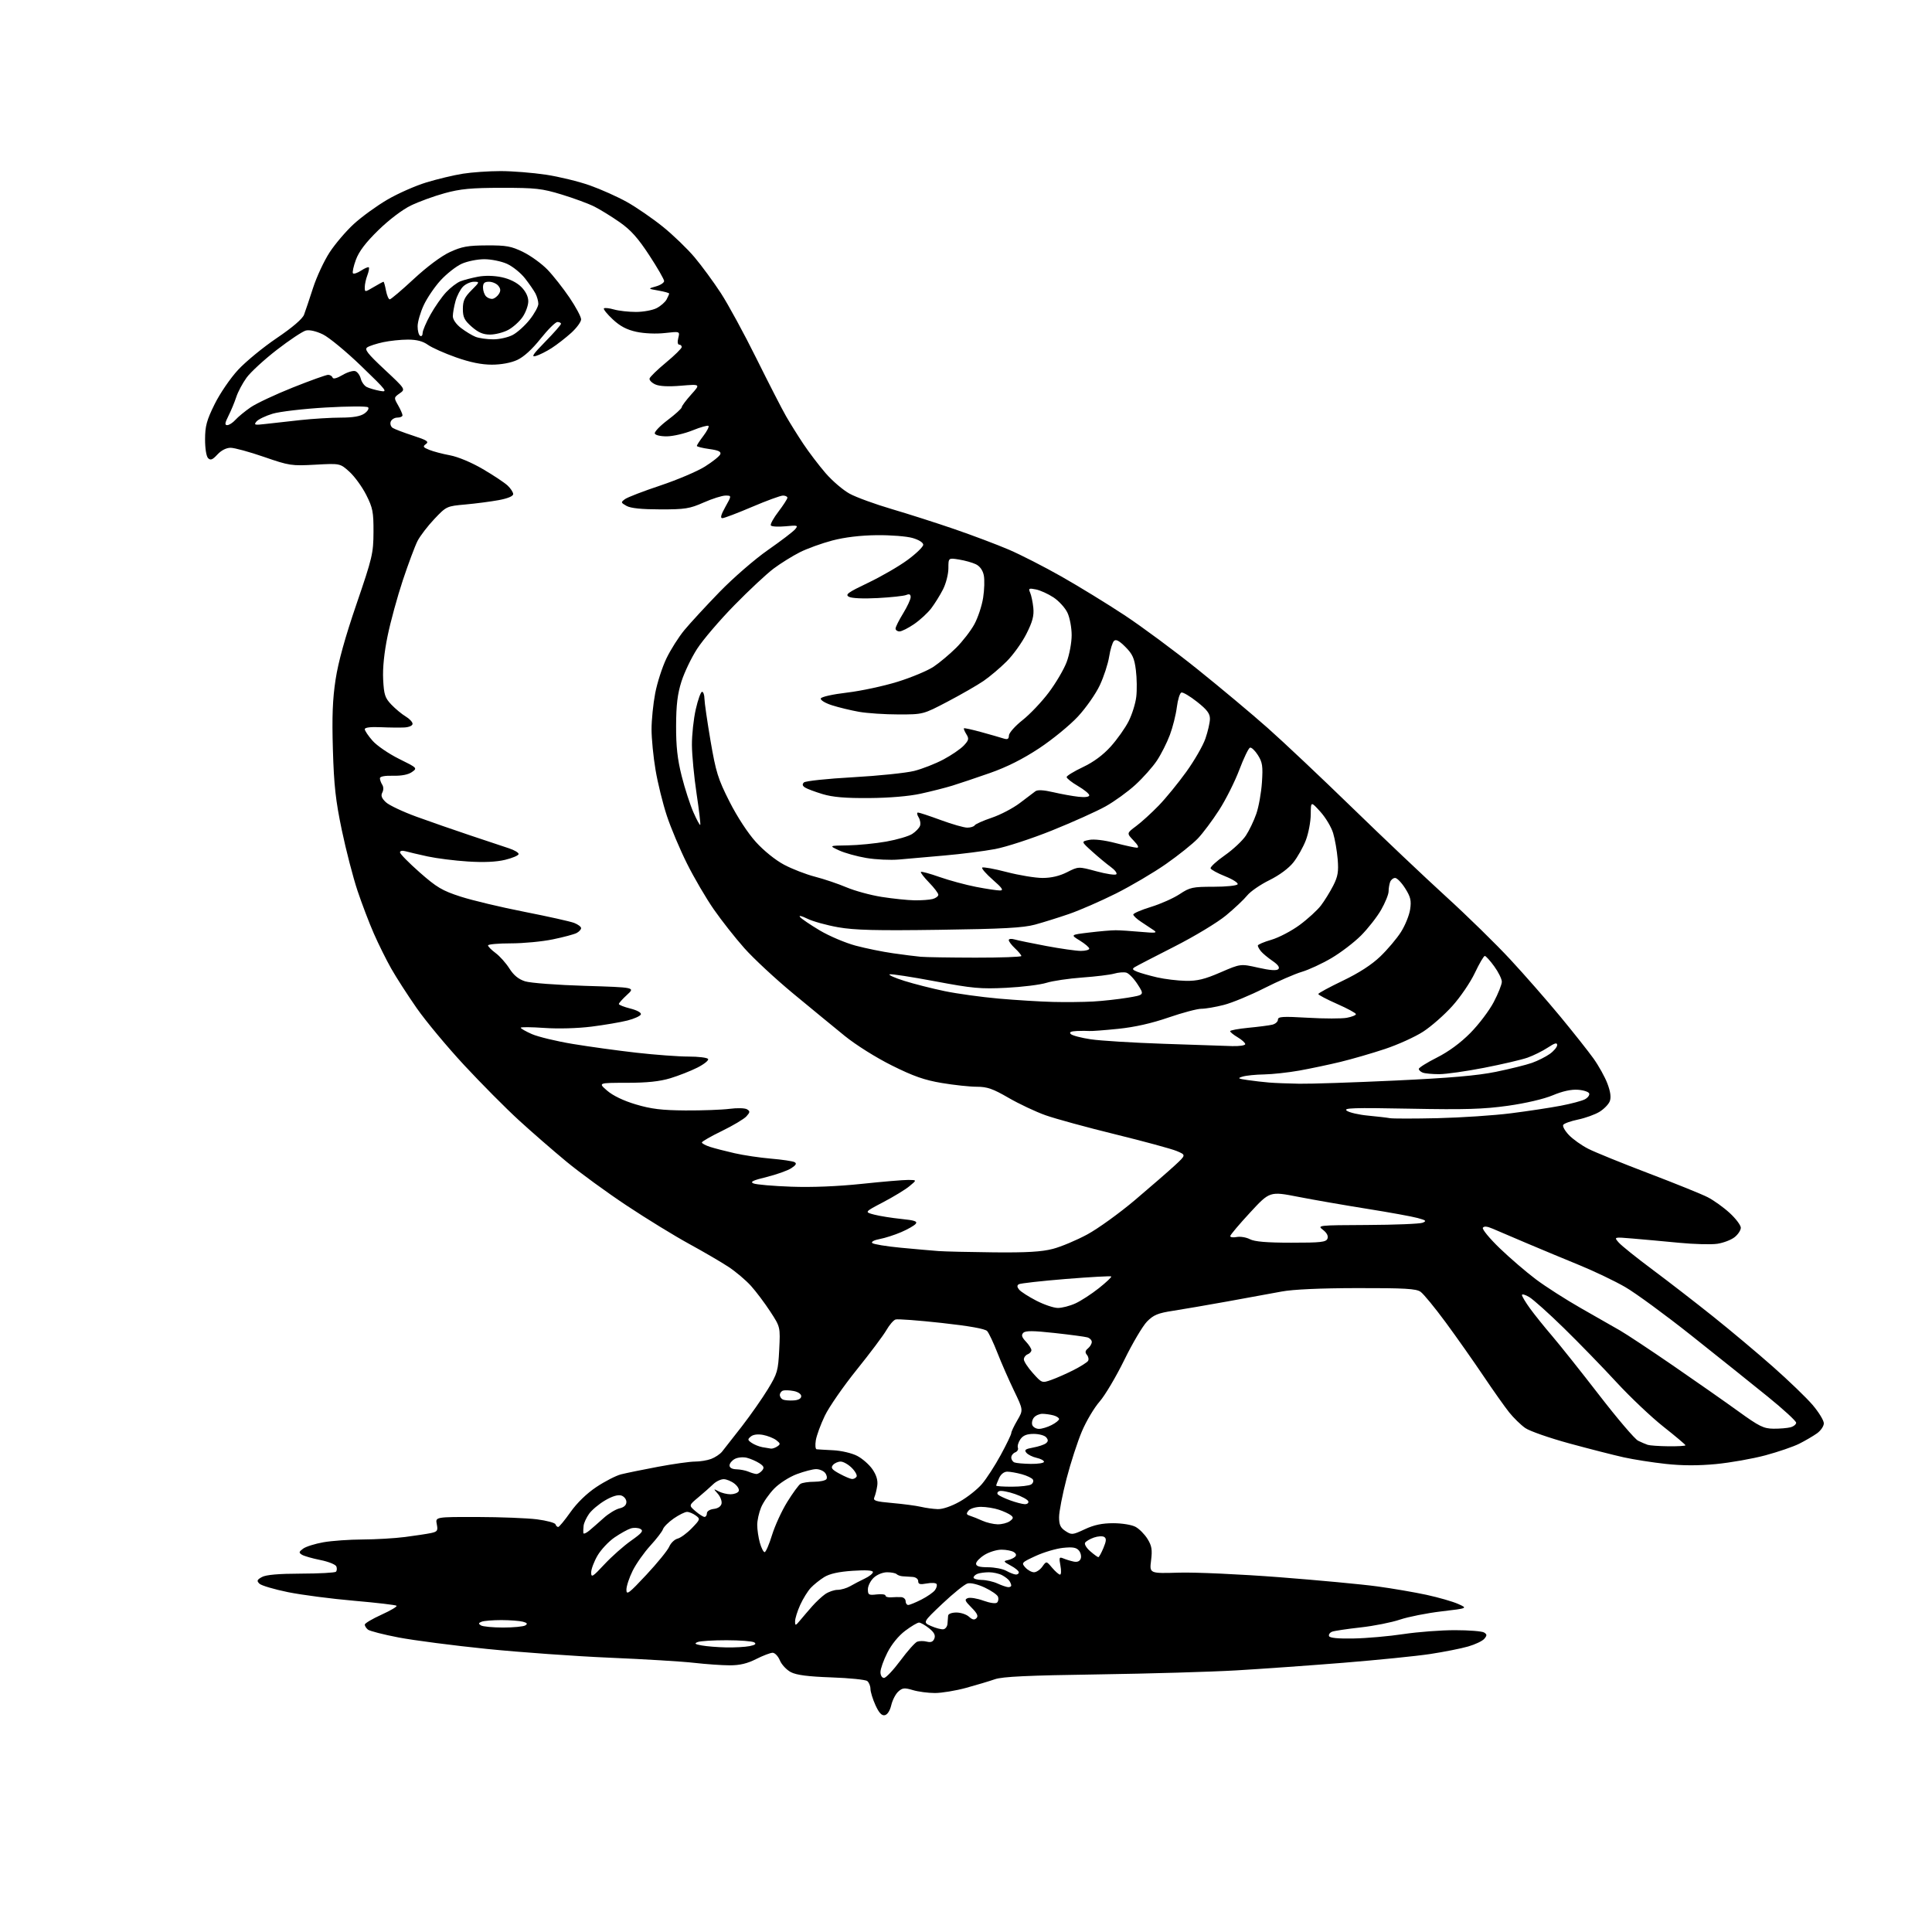 <?xml version="1.0" encoding="UTF-8" standalone="no"?>
<svg 
  version="1.1" 
  xmlns="http://www.w3.org/2000/svg" 
  xmlns:xlink="http://www.w3.org/1999/xlink" 
  xmlns:svg="http://www.w3.org/2000/svg"
  xmlns:rdf="http://www.w3.org/1999/02/22-rdf-syntax-ns#"
  xmlns:cc="http://creativecommons.org/ns#"
  xmlns:dc="http://purl.org/dc/elements/1.1/"
  viewBox="0 0 768 768"
  width="768"
  height="768"
>
<style>svg {background-color: white; }</style>"
<path stroke="none" fill="black" fill-rule="evenodd" d="M351.70,681.82C350.48,682.05 349.39,680.87 348.01,677.83C346.93,675.45 346.03,672.54 346.02,671.37C346.01,670.20 345.44,668.79 344.75,668.24C344.06,667.69 337.65,667.04 330.50,666.79C321.20,666.46 316.61,665.87 314.39,664.71C312.68,663.82 310.71,661.72 310.02,660.05C309.33,658.37 308.02,657.00 307.13,657.00C306.23,657.01 303.29,658.13 300.58,659.50C297.07,661.28 294.06,662.00 290.08,661.99C287.01,661.99 280.68,661.54 276.00,661.01C271.32,660.47 256.25,659.55 242.50,658.97C228.75,658.38 206.70,656.81 193.50,655.47C180.30,654.13 164.55,652.08 158.50,650.93C152.45,649.77 146.94,648.36 146.25,647.79C145.56,647.22 145.00,646.33 145.00,645.81C145.00,645.30 147.97,643.53 151.61,641.88C155.24,640.23 157.96,638.63 157.64,638.31C157.33,638.00 149.74,637.11 140.79,636.33C131.83,635.56 120.00,634.02 114.50,632.91C109.00,631.79 103.89,630.28 103.13,629.54C101.98,628.41 102.14,627.99 104.13,626.89C105.74,626.00 110.75,625.56 119.67,625.54C126.91,625.52 133.15,625.18 133.54,624.79C133.93,624.40 134.01,623.46 133.71,622.69C133.42,621.92 130.55,620.77 127.34,620.13C124.13,619.49 120.83,618.54 120.00,618.02C118.72,617.21 118.79,616.87 120.50,615.61C121.60,614.80 125.24,613.66 128.58,613.07C131.93,612.48 138.90,611.99 144.08,611.97C149.26,611.95 156.88,611.51 161.00,610.98C165.12,610.45 169.78,609.74 171.35,609.41C173.88,608.86 174.14,608.47 173.63,605.90C173.05,603.00 173.05,603.00 189.78,603.03C198.97,603.05 209.64,603.47 213.48,603.96C217.31,604.46 220.61,605.34 220.81,605.93C221.01,606.52 221.49,607.00 221.89,607.00C222.28,607.00 224.47,604.35 226.76,601.11C229.36,597.42 233.20,593.69 237.05,591.12C240.43,588.87 244.84,586.60 246.85,586.08C248.86,585.57 255.48,584.21 261.56,583.07C267.64,581.93 274.25,581.00 276.25,581.00C278.24,581.00 281.14,580.53 282.68,579.95C284.23,579.37 286.18,578.08 287.00,577.09C287.82,576.09 291.37,571.56 294.88,567.03C298.39,562.49 303.07,555.80 305.28,552.16C309.03,545.99 309.33,544.92 309.75,536.52C310.20,527.50 310.20,527.50 306.18,521.34C303.97,517.96 300.52,513.37 298.51,511.14C296.50,508.92 292.53,505.55 289.68,503.66C286.83,501.78 279.77,497.65 274.00,494.50C268.23,491.35 257.04,484.49 249.15,479.25C241.26,474.02 230.46,466.14 225.15,461.75C219.84,457.36 211.30,449.93 206.17,445.23C201.04,440.53 191.30,430.72 184.53,423.43C177.76,416.14 169.26,405.93 165.64,400.74C162.02,395.55 157.47,388.48 155.52,385.03C153.56,381.58 150.46,375.32 148.62,371.13C146.77,366.93 143.84,359.23 142.09,354.00C140.35,348.77 137.55,337.98 135.88,330.00C133.41,318.19 132.75,312.25 132.33,298.00C131.94,284.86 132.21,277.91 133.40,270.13C134.46,263.16 137.19,253.32 141.71,240.13C148.02,221.70 148.43,219.95 148.47,211.50C148.50,203.48 148.18,201.87 145.56,196.69C143.94,193.50 140.94,189.38 138.90,187.53C135.19,184.18 135.19,184.18 125.33,184.72C115.90,185.24 115.01,185.11 104.95,181.63C99.16,179.63 93.19,178.00 91.67,178.00C89.96,178.00 87.96,179.02 86.43,180.67C84.47,182.79 83.69,183.09 82.72,182.12C82.01,181.41 81.51,178.25 81.52,174.61C81.53,169.37 82.16,167.05 85.32,160.66C87.44,156.38 91.55,150.36 94.64,147.02C97.68,143.74 104.60,138.05 110.02,134.39C116.26,130.17 120.23,126.76 120.86,125.11C121.40,123.68 123.01,118.89 124.43,114.49C125.85,110.08 128.82,103.70 131.03,100.31C133.25,96.92 137.59,91.83 140.68,89.01C143.77,86.18 149.72,81.86 153.90,79.41C158.08,76.95 165.10,73.85 169.50,72.51C173.90,71.17 180.43,69.61 184.00,69.05C187.57,68.48 194.32,68.01 199.00,68.01C203.68,68.01 211.78,68.66 217.00,69.44C222.23,70.23 230.11,72.15 234.50,73.71C238.90,75.27 245.54,78.24 249.25,80.32C252.97,82.40 259.36,86.80 263.45,90.09C267.54,93.38 273.23,98.87 276.11,102.29C278.98,105.70 283.67,112.10 286.54,116.50C289.41,120.90 295.78,132.60 300.69,142.50C305.60,152.40 310.91,162.75 312.50,165.50C314.08,168.25 317.17,173.20 319.37,176.50C321.57,179.80 325.54,185.02 328.20,188.10C330.87,191.18 335.17,194.86 337.77,196.27C340.37,197.69 347.90,200.43 354.50,202.37C361.10,204.31 372.35,207.91 379.50,210.37C386.65,212.83 396.32,216.48 401.00,218.48C405.68,220.48 415.12,225.31 422.00,229.21C428.88,233.11 440.12,240.01 447.00,244.54C453.88,249.08 466.93,258.74 476.00,266.02C485.07,273.30 497.64,283.81 503.92,289.38C510.20,294.94 525.29,309.18 537.45,321.00C549.60,332.82 566.42,348.75 574.81,356.40C583.20,364.04 594.70,375.29 600.36,381.40C606.02,387.50 614.93,397.68 620.16,404.00C625.38,410.32 631.36,417.87 633.43,420.76C635.50,423.65 638.00,428.15 638.98,430.76C640.19,433.96 640.49,436.23 639.92,437.74C639.45,438.98 637.60,440.88 635.81,441.97C634.02,443.06 630.18,444.44 627.29,445.04C624.40,445.64 621.75,446.59 621.41,447.15C621.06,447.71 622.07,449.52 623.64,451.17C625.21,452.83 628.68,455.30 631.35,456.66C634.02,458.02 644.82,462.41 655.35,466.41C665.88,470.42 676.46,474.69 678.85,475.92C681.24,477.14 685.18,479.97 687.60,482.20C690.02,484.43 692.00,487.06 692.00,488.05C692.00,489.04 690.88,490.74 689.51,491.81C688.14,492.89 685.07,494.06 682.68,494.42C680.29,494.78 673.42,494.60 667.42,494.02C661.41,493.44 653.12,492.68 649.00,492.34C641.50,491.70 641.50,491.70 643.50,493.96C644.60,495.20 650.67,500.07 657.00,504.78C663.33,509.50 674.12,517.85 681.00,523.35C687.88,528.84 698.58,537.82 704.79,543.31C711.00,548.79 718.09,555.62 720.54,558.49C722.99,561.37 725.00,564.65 725.00,565.79C725.00,566.93 723.76,568.74 722.25,569.80C720.74,570.87 717.59,572.71 715.25,573.89C712.92,575.07 706.84,577.15 701.75,578.52C696.66,579.88 687.82,581.44 682.11,581.99C675.05,582.66 668.63,582.64 662.11,581.92C656.82,581.35 649.35,580.17 645.50,579.32C641.65,578.47 631.98,576.00 624.00,573.83C616.02,571.66 608.06,568.89 606.31,567.66C604.55,566.43 601.69,563.64 599.94,561.46C598.19,559.28 593.59,552.77 589.71,547.00C585.83,541.23 579.10,531.66 574.75,525.75C570.39,519.83 565.87,514.32 564.69,513.50C562.94,512.27 558.41,512.01 539.53,512.04C524.87,512.06 513.96,512.56 509.50,513.40C505.65,514.12 495.98,515.89 488.00,517.33C480.02,518.77 470.25,520.45 466.29,521.06C460.29,521.98 458.55,522.70 455.96,525.33C454.25,527.08 450.18,533.95 446.92,540.62C443.65,547.28 439.25,554.71 437.12,557.13C434.99,559.55 431.83,564.86 430.09,568.95C428.35,573.03 425.60,581.51 423.97,587.79C422.33,594.08 421.00,600.96 421.00,603.08C421.00,606.13 421.54,607.31 423.55,608.62C425.98,610.21 426.35,610.18 431.22,607.90C434.89,606.18 438.09,605.50 442.52,605.50C445.98,605.50 449.88,606.13 451.38,606.94C452.86,607.73 455.00,609.89 456.14,611.73C457.85,614.49 458.10,616.02 457.57,620.30C456.92,625.50 456.92,625.50 468.71,625.15C475.19,624.96 493.10,625.78 508.50,626.96C523.90,628.15 541.45,629.79 547.50,630.62C553.55,631.44 562.37,632.96 567.10,633.98C571.82,635.01 577.45,636.62 579.60,637.58C583.50,639.31 583.50,639.31 573.00,640.55C567.23,641.23 559.80,642.71 556.50,643.82C553.20,644.94 546.15,646.34 540.83,646.93C535.52,647.52 530.43,648.28 529.54,648.62C528.65,648.97 528.09,649.75 528.31,650.37C528.57,651.12 531.88,651.44 538.10,651.32C543.27,651.23 552.19,650.44 557.93,649.57C563.66,648.71 572.89,648.01 578.43,648.02C583.97,648.02 589.15,648.44 589.94,648.94C591.13,649.69 591.15,650.11 590.05,651.43C589.33,652.31 586.43,653.69 583.62,654.50C580.80,655.32 574.00,656.66 568.50,657.50C563.00,658.33 547.48,659.89 534.00,660.98C520.52,662.06 501.40,663.42 491.50,664.00C481.60,664.58 456.85,665.30 436.50,665.60C408.64,666.00 398.51,666.48 395.50,667.52C393.30,668.29 388.13,669.83 384.02,670.96C379.91,672.08 374.33,673.00 371.64,673.00C368.94,673.00 364.99,672.48 362.87,671.84C359.55,670.85 358.73,670.93 357.08,672.43C356.02,673.38 354.77,675.81 354.29,677.83C353.77,680.05 352.75,681.62 351.70,681.82zM351.41,667.00C352.18,667.00 355.11,663.89 357.93,660.10C360.74,656.30 363.74,652.93 364.60,652.60C365.46,652.27 367.19,652.26 368.44,652.58C370.08,652.99 370.93,652.63 371.43,651.33C371.93,650.03 371.33,648.87 369.31,647.26C367.77,646.02 365.97,645.01 365.33,645.00C364.68,645.00 362.21,646.47 359.83,648.26C357.19,650.24 354.43,653.63 352.75,656.94C351.24,659.92 350.00,663.40 350.00,664.68C350.00,666.01 350.60,667.00 351.41,667.00zM288.62,654.87C291.99,654.94 296.19,654.71 297.96,654.36C300.21,653.91 300.77,653.47 299.83,652.87C299.10,652.41 294.15,652.02 288.83,652.02C283.51,652.01 278.34,652.33 277.33,652.74C275.88,653.32 276.23,653.60 279.00,654.10C280.93,654.45 285.26,654.80 288.62,654.87zM375.00,647.66C375.82,647.55 376.56,646.57 376.64,645.48C376.72,644.39 376.84,642.94 376.89,642.25C376.95,641.54 378.36,641.00 380.17,641.00C381.92,641.00 384.18,641.75 385.19,642.68C386.56,643.91 387.34,644.06 388.16,643.24C388.98,642.42 388.45,641.30 386.17,639.02C383.55,636.39 383.32,635.81 384.71,635.28C385.62,634.93 388.41,635.38 390.92,636.29C393.60,637.25 395.84,637.56 396.37,637.03C396.86,636.54 397.02,635.50 396.72,634.72C396.42,633.94 394.05,632.30 391.45,631.08C388.70,629.79 385.83,629.10 384.61,629.45C383.45,629.77 378.96,633.39 374.64,637.47C366.78,644.91 366.78,644.91 370.14,646.38C371.99,647.20 374.18,647.77 375.00,647.66zM200.00,646.97C204.12,646.97 208.10,646.59 208.83,646.12C209.83,645.49 209.58,645.12 207.83,644.65C206.55,644.31 202.72,644.02 199.33,644.01C195.94,644.01 192.41,644.29 191.50,644.64C190.17,645.15 190.10,645.45 191.17,646.12C191.90,646.59 195.88,646.97 200.00,646.97zM318.11,644.05C319.23,642.70 321.37,640.20 322.87,638.50C324.36,636.80 326.68,634.64 328.01,633.70C329.35,632.77 331.58,631.99 332.97,631.99C334.36,631.98 336.62,631.31 338.00,630.51C339.38,629.71 341.96,628.36 343.75,627.51C345.54,626.67 347.00,625.50 347.00,624.92C347.00,624.23 344.24,624.06 338.89,624.42C333.36,624.79 329.79,625.59 327.63,626.92C325.89,628.00 323.49,629.92 322.30,631.19C321.10,632.46 319.21,635.52 318.08,638.00C316.96,640.48 316.05,643.40 316.06,644.50C316.07,646.35 316.22,646.32 318.11,644.05zM361.04,638.00C361.61,638.00 363.97,637.03 366.29,635.85C368.60,634.67 371.02,632.99 371.66,632.11C372.30,631.24 372.59,630.14 372.30,629.67C372.01,629.20 370.25,629.11 368.39,629.46C365.72,629.95 365.00,629.76 365.00,628.55C365.00,627.65 364.05,626.94 362.75,626.85C361.51,626.77 359.75,626.66 358.84,626.60C357.93,626.55 356.84,626.16 356.42,625.75C356.01,625.34 354.31,625.00 352.65,625.00C350.92,625.00 348.64,625.93 347.31,627.17C346.04,628.37 345.00,630.44 345.00,631.78C345.00,633.98 345.35,634.18 348.50,633.81C350.43,633.59 352.00,633.79 352.00,634.27C352.00,634.75 353.01,635.06 354.25,634.96C355.49,634.86 357.29,634.83 358.25,634.89C359.21,634.95 360.00,635.67 360.00,636.50C360.00,637.33 360.47,638.00 361.04,638.00zM256.94,626.00C261.30,621.33 265.39,616.30 266.02,614.84C266.65,613.37 268.15,611.93 269.35,611.63C270.55,611.33 273.10,609.46 275.02,607.47C278.39,603.98 278.44,603.81 276.56,602.43C275.49,601.64 273.94,601.00 273.11,601.00C272.28,601.00 269.91,602.18 267.83,603.61C265.76,605.05 263.83,606.97 263.54,607.88C263.25,608.78 260.99,611.73 258.51,614.43C256.04,617.13 252.89,621.60 251.51,624.36C250.13,627.13 249.00,630.54 249.01,631.95C249.01,634.19 249.98,633.46 256.94,626.00zM400.75,630.92C401.44,630.96 401.99,630.66 401.98,630.25C401.98,629.84 401.64,629.00 401.23,628.40C400.83,627.79 399.52,626.78 398.32,626.15C397.11,625.52 394.79,625.00 393.15,625.00C391.51,625.00 389.45,625.27 388.58,625.61C387.71,625.94 387.00,626.62 387.00,627.11C387.00,627.60 388.46,628.02 390.25,628.05C392.04,628.07 394.85,628.71 396.50,629.46C398.15,630.22 400.06,630.87 400.75,630.92zM240.25,621.86C243.14,618.76 247.91,614.53 250.85,612.46C255.24,609.36 255.90,608.53 254.58,607.78C253.69,607.29 251.96,607.19 250.73,607.58C249.50,607.96 246.60,609.58 244.27,611.17C241.95,612.76 238.91,616.00 237.52,618.37C236.14,620.74 235.00,623.76 235.00,625.09C235.00,627.23 235.59,626.87 240.25,621.86zM403.75,625.90C404.44,625.96 405.00,625.56 405.00,625.03C405.00,624.49 403.54,623.27 401.75,622.33C398.96,620.84 398.78,620.54 400.50,620.20C401.60,619.98 402.95,619.38 403.49,618.86C404.14,618.24 403.97,617.59 402.99,616.97C402.17,616.45 399.98,616.02 398.12,616.02C396.26,616.01 393.22,616.94 391.37,618.08C389.52,619.23 388.00,620.80 388.00,621.58C388.00,622.60 389.32,623.00 392.75,623.01C395.36,623.02 398.62,623.65 400.00,624.42C401.38,625.18 403.06,625.85 403.75,625.90zM421.36,625.94C421.84,625.97 421.92,624.36 421.54,622.37C420.93,619.11 421.05,618.81 422.68,619.49C423.68,619.91 425.51,620.48 426.74,620.74C428.21,621.06 429.19,620.67 429.60,619.60C429.94,618.71 429.62,617.25 428.89,616.37C427.87,615.14 426.40,614.89 422.53,615.30C419.76,615.60 414.88,617.05 411.69,618.52C406.09,621.11 405.94,621.27 407.59,623.10C408.54,624.15 410.09,625.00 411.03,625.00C411.98,625.00 413.47,623.99 414.35,622.75C415.95,620.50 415.95,620.50 418.22,623.19C419.48,624.67 420.89,625.90 421.36,625.94zM436.61,619.00C436.88,619.00 437.79,617.36 438.63,615.35C439.80,612.54 439.87,611.54 438.93,610.96C438.26,610.54 436.43,610.65 434.85,611.20C433.28,611.75 431.70,612.68 431.34,613.26C430.98,613.85 431.90,615.38 433.40,616.66C434.89,617.95 436.33,619.00 436.61,619.00zM303.95,617.00C304.42,617.00 305.74,613.96 306.88,610.25C308.02,606.54 310.73,600.62 312.91,597.10C315.09,593.57 317.47,590.32 318.19,589.86C318.91,589.40 321.39,589.02 323.69,589.02C326.00,589.01 328.17,588.53 328.53,587.96C328.88,587.38 328.63,586.26 327.96,585.46C327.30,584.66 325.70,584.00 324.42,584.00C323.13,584.00 319.68,584.90 316.75,585.99C313.76,587.11 309.81,589.64 307.76,591.74C305.74,593.81 303.40,597.17 302.55,599.22C301.70,601.26 301.00,604.41 301.01,606.22C301.01,608.02 301.48,611.19 302.05,613.25C302.63,615.31 303.48,617.00 303.95,617.00zM234.25,608.44C235.49,607.41 238.07,605.14 240.00,603.41C241.93,601.67 244.74,599.96 246.25,599.61C248.07,599.18 249.00,598.31 249.00,597.05C249.00,596.00 248.09,594.84 246.97,594.49C245.66,594.08 243.36,594.77 240.53,596.43C238.11,597.85 235.25,600.25 234.17,601.76C233.09,603.28 232.11,605.41 231.99,606.51C231.87,607.60 231.82,608.91 231.88,609.40C231.95,609.90 233.01,609.47 234.25,608.44zM396.56,605.94C398.24,605.97 400.42,605.41 401.40,604.70C402.86,603.63 402.94,603.20 401.84,602.34C401.10,601.76 398.97,600.77 397.10,600.15C395.23,599.52 392.02,599.00 389.97,599.00C387.89,599.00 385.70,599.66 385.01,600.49C384.00,601.71 384.11,602.08 385.64,602.56C386.66,602.88 388.85,603.76 390.50,604.51C392.15,605.26 394.88,605.90 396.56,605.94zM280.06,603.00C280.58,603.00 281.00,602.35 281.00,601.57C281.00,600.75 282.17,600.00 283.74,599.82C285.44,599.62 286.61,598.81 286.83,597.68C287.02,596.67 286.35,594.92 285.34,593.78C283.53,591.74 283.54,591.73 285.68,592.85C286.89,593.48 289.00,594.00 290.38,594.00C291.75,594.00 293.21,593.48 293.60,592.84C294.01,592.18 293.33,590.88 292.05,589.84C290.80,588.83 288.83,588.00 287.67,588.00C286.52,588.00 284.65,588.89 283.54,589.97C282.42,591.06 279.76,593.40 277.64,595.18C273.77,598.41 273.77,598.41 276.44,600.70C277.91,601.97 279.54,603.00 280.06,603.00zM372.77,599.90C374.72,599.96 378.23,598.76 381.52,596.90C384.54,595.20 388.50,592.06 390.32,589.94C392.14,587.82 395.51,582.61 397.81,578.37C400.12,574.13 402.00,570.22 402.00,569.67C402.00,569.12 403.08,566.84 404.40,564.59C406.79,560.50 406.79,560.50 403.04,552.72C400.98,548.44 398.02,541.69 396.47,537.72C394.92,533.75 393.09,529.88 392.41,529.12C391.60,528.22 385.35,527.10 374.34,525.89C365.08,524.87 356.82,524.25 356.00,524.52C355.18,524.78 353.54,526.69 352.36,528.75C351.18,530.81 345.87,537.90 340.55,544.50C335.24,551.10 329.53,559.33 327.88,562.79C326.22,566.25 324.61,570.63 324.30,572.54C323.99,574.44 324.13,576.05 324.62,576.11C325.10,576.17 328.08,576.34 331.23,576.50C334.42,576.66 338.63,577.64 340.73,578.73C342.80,579.80 345.55,582.21 346.83,584.09C348.40,586.39 349.01,588.47 348.73,590.50C348.50,592.15 347.98,594.24 347.59,595.14C346.97,596.55 347.96,596.88 354.74,597.48C359.07,597.86 364.17,598.54 366.06,598.98C367.95,599.43 370.97,599.84 372.77,599.90zM407.33,597.93C408.34,597.97 408.99,597.46 408.76,596.79C408.54,596.13 406.17,594.83 403.48,593.90C400.80,592.97 397.99,592.45 397.24,592.74C396.48,593.03 396.24,593.64 396.71,594.11C397.17,594.57 399.34,595.60 401.52,596.40C403.71,597.20 406.32,597.89 407.33,597.93zM402.25,590.98C405.69,590.98 409.12,590.58 409.88,590.10C410.64,589.62 410.96,588.74 410.59,588.15C410.23,587.56 408.26,586.61 406.21,586.04C404.17,585.48 401.56,585.01 400.41,585.01C399.14,585.00 397.87,586.00 397.16,587.55C396.52,588.95 396.00,590.30 396.00,590.55C396.00,590.80 398.81,590.99 402.25,590.98zM338.69,587.93C339.35,587.97 340.16,587.55 340.49,587.01C340.83,586.46 339.98,584.89 338.60,583.51C337.22,582.13 335.23,581.00 334.17,581.00C333.11,581.00 331.73,581.62 331.09,582.39C330.17,583.50 330.69,584.18 333.72,585.82C335.80,586.95 338.04,587.90 338.69,587.93zM300.63,585.93C301.25,585.97 302.29,585.36 302.94,584.57C303.90,583.42 303.68,582.84 301.82,581.63C300.54,580.81 298.30,579.84 296.84,579.48C295.38,579.12 293.24,579.33 292.09,579.95C290.94,580.57 290.00,581.73 290.00,582.54C290.00,583.45 291.03,584.03 292.75,584.07C294.26,584.11 296.40,584.53 297.50,585.00C298.60,585.47 300.01,585.89 300.63,585.93zM409.75,581.92C412.64,581.96 415.00,581.59 415.00,581.08C415.00,580.57 413.68,579.87 412.07,579.52C410.46,579.16 408.62,578.25 408.00,577.49C407.07,576.38 407.58,575.99 410.68,575.43C412.78,575.05 415.07,574.29 415.76,573.74C416.71,572.98 416.74,572.40 415.89,571.37C415.27,570.62 413.04,570.00 410.93,570.00C408.18,570.00 406.70,570.59 405.63,572.11C404.82,573.28 404.37,574.79 404.63,575.49C404.90,576.18 404.41,577.01 403.56,577.34C402.70,577.67 402.00,578.59 402.00,579.39C402.00,580.18 402.56,581.06 403.25,581.34C403.94,581.62 406.86,581.88 409.75,581.92zM306.50,575.85C307.05,575.91 308.18,575.52 309.00,574.97C310.30,574.10 310.24,573.77 308.58,572.49C307.52,571.69 305.15,570.74 303.32,570.40C301.24,570.01 299.41,570.25 298.47,571.03C297.13,572.14 297.16,572.43 298.76,573.54C299.75,574.24 301.67,575.01 303.03,575.27C304.39,575.52 305.95,575.78 306.50,575.85zM663.25,574.92C666.96,574.96 670.00,574.79 670.00,574.52C670.00,574.26 666.06,570.94 661.25,567.14C656.44,563.34 648.00,555.35 642.50,549.38C637.00,543.41 627.61,533.75 621.63,527.91C615.66,522.07 609.47,516.53 607.88,515.59C606.30,514.65 605.00,514.29 605.00,514.79C605.00,515.29 606.43,517.68 608.18,520.10C609.93,522.52 613.87,527.42 616.94,531.00C620.00,534.58 628.44,545.17 635.68,554.54C642.91,563.91 649.89,572.09 651.17,572.71C652.45,573.34 654.17,574.08 655.00,574.35C655.83,574.62 659.54,574.88 663.25,574.92zM413.02,568.00C414.16,568.00 416.43,567.31 418.05,566.47C419.67,565.64 421.00,564.56 421.00,564.09C421.00,563.62 419.99,562.96 418.75,562.63C417.51,562.30 415.54,562.02 414.37,562.01C413.20,562.01 411.69,562.67 411.01,563.49C410.33,564.31 410.04,565.66 410.36,566.49C410.68,567.32 411.87,568.00 413.02,568.00zM705.00,567.93C707.48,567.95 710.51,567.70 711.75,567.37C712.99,567.04 714.00,566.22 714.00,565.56C714.00,564.89 708.94,560.24 702.75,555.22C696.56,550.20 682.95,539.31 672.50,531.01C662.05,522.71 650.12,513.97 646.00,511.60C641.88,509.22 633.77,505.35 628.00,502.98C622.23,500.62 612.77,496.69 607.00,494.24C601.23,491.79 595.06,489.17 593.30,488.40C591.15,487.47 589.90,487.36 589.46,488.06C589.11,488.64 592.12,492.29 596.16,496.19C600.20,500.08 606.65,505.63 610.50,508.52C614.35,511.42 622.45,516.60 628.50,520.05C634.55,523.50 641.54,527.49 644.02,528.91C646.51,530.34 655.96,536.59 665.02,542.82C674.09,549.05 685.77,557.23 691.00,561.01C699.32,567.03 701.06,567.89 705.00,567.93zM315.50,556.69C317.40,556.57 318.50,555.96 318.50,555.01C318.50,554.15 317.23,553.28 315.50,552.95C313.85,552.63 311.94,552.56 311.25,552.79C310.56,553.02 310.00,553.80 310.00,554.52C310.00,555.24 310.56,556.07 311.25,556.36C311.94,556.65 313.85,556.80 315.50,556.69zM417.92,548.53C419.97,547.81 423.94,546.05 426.75,544.63C429.56,543.20 432.15,541.56 432.52,540.98C432.88,540.39 432.68,539.32 432.07,538.59C431.26,537.61 431.36,536.94 432.49,536.01C433.32,535.32 434.00,534.17 434.00,533.44C434.00,532.72 433.21,531.91 432.25,531.63C431.29,531.35 425.43,530.57 419.23,529.89C410.66,528.95 407.67,528.93 406.79,529.81C405.91,530.69 406.15,531.53 407.81,533.30C409.02,534.58 410.00,536.11 410.00,536.71C410.00,537.30 409.32,538.05 408.50,538.36C407.68,538.68 407.00,539.59 407.00,540.39C407.00,541.18 408.62,543.64 410.59,545.84C414.17,549.82 414.21,549.84 417.92,548.53zM420.50,519.93C422.15,519.94 425.30,519.13 427.50,518.12C429.70,517.12 433.90,514.39 436.83,512.06C439.76,509.73 441.97,507.64 441.74,507.41C441.51,507.18 433.39,507.63 423.69,508.41C414.00,509.20 405.58,510.14 404.98,510.51C404.23,510.98 404.27,511.62 405.14,512.67C405.82,513.49 408.88,515.45 411.94,517.03C415.00,518.61 418.85,519.92 420.50,519.93zM395.04,497.83C408.12,497.96 414.09,497.61 418.53,496.45C421.80,495.60 427.96,493.01 432.23,490.70C436.49,488.39 445.03,482.23 451.21,477.00C457.38,471.77 464.48,465.61 466.97,463.31C471.50,459.12 471.50,459.12 467.76,457.55C465.71,456.69 454.74,453.71 443.38,450.92C432.03,448.14 419.53,444.72 415.62,443.33C411.70,441.94 405.09,438.82 400.91,436.40C394.68,432.79 392.42,432.00 388.29,432.00C385.53,432.00 379.27,431.33 374.38,430.51C367.46,429.35 363.08,427.81 354.50,423.53C348.23,420.41 340.18,415.35 335.77,411.77C331.52,408.32 322.29,400.73 315.24,394.90C308.20,389.07 299.49,380.97 295.88,376.90C292.26,372.83 286.81,365.90 283.75,361.50C280.69,357.10 275.89,348.90 273.09,343.28C270.28,337.65 266.67,329.10 265.08,324.28C263.48,319.45 261.46,311.26 260.59,306.07C259.71,300.89 259.00,293.62 259.00,289.91C259.00,286.21 259.65,279.76 260.45,275.58C261.25,271.40 263.26,265.17 264.91,261.74C266.56,258.31 269.76,253.25 272.03,250.50C274.30,247.75 280.59,240.93 286.00,235.35C291.50,229.69 300.02,222.30 305.28,218.63C310.47,215.01 315.34,211.30 316.10,210.37C317.38,208.83 317.07,208.74 312.22,209.21C309.32,209.48 306.70,209.33 306.42,208.87C306.13,208.40 307.49,205.93 309.45,203.37C311.40,200.81 313.00,198.33 313.00,197.86C313.00,197.39 312.21,197.00 311.24,197.00C310.27,197.00 304.76,199.02 298.99,201.48C293.22,203.94 287.90,205.97 287.16,205.98C286.23,205.99 286.58,204.65 288.34,201.50C290.86,197.00 290.86,197.00 288.40,197.00C287.05,197.00 283.14,198.24 279.72,199.75C274.16,202.21 272.34,202.50 262.50,202.49C255.05,202.48 250.72,202.04 249.07,201.11C246.76,199.81 246.73,199.67 248.46,198.40C249.47,197.67 255.76,195.24 262.46,193.01C269.15,190.78 277.14,187.39 280.21,185.47C283.28,183.54 286.04,181.34 286.33,180.57C286.73,179.53 285.59,178.99 281.94,178.49C279.22,178.12 277.00,177.56 277.00,177.25C277.00,176.94 278.17,175.15 279.60,173.28C281.03,171.40 281.95,169.61 281.64,169.30C281.33,168.99 278.49,169.79 275.33,171.07C272.17,172.35 267.59,173.42 265.14,173.45C262.60,173.48 260.52,173.00 260.29,172.33C260.07,171.68 262.39,169.26 265.44,166.96C268.50,164.65 271.00,162.37 271.00,161.88C271.00,161.40 272.69,159.13 274.75,156.84C278.50,152.68 278.50,152.68 270.77,153.32C265.68,153.75 262.16,153.57 260.48,152.81C259.07,152.17 258.05,151.11 258.21,150.47C258.37,149.82 261.31,146.96 264.75,144.11C268.19,141.26 271.00,138.49 271.00,137.96C271.00,137.43 270.54,137.00 269.98,137.00C269.38,137.00 269.23,135.92 269.63,134.35C270.29,131.71 270.29,131.71 264.33,132.38C260.86,132.78 256.13,132.58 253.02,131.91C249.16,131.08 246.53,129.70 243.59,126.96C241.35,124.87 239.76,122.90 240.07,122.59C240.38,122.29 242.17,122.48 244.06,123.02C245.94,123.56 249.87,124.00 252.79,124.00C255.71,124.00 259.41,123.32 261.02,122.49C262.63,121.66 264.40,120.11 264.97,119.06C265.54,118.00 266.00,116.93 266.00,116.69C266.00,116.45 264.09,115.92 261.75,115.51C257.50,114.76 257.50,114.76 260.75,113.85C262.54,113.35 264.00,112.39 264.00,111.72C264.00,111.05 261.34,106.42 258.08,101.45C253.61,94.62 250.73,91.40 246.33,88.33C243.12,86.09 238.62,83.31 236.32,82.15C234.02,80.98 228.17,78.82 223.32,77.34C215.42,74.93 212.94,74.66 199.50,74.66C187.36,74.67 183.03,75.08 176.79,76.79C172.55,77.95 166.49,80.16 163.32,81.70C159.94,83.34 154.60,87.40 150.40,91.50C145.37,96.41 142.71,99.92 141.47,103.27C140.50,105.90 139.99,108.32 140.32,108.66C140.66,108.99 142.12,108.50 143.56,107.56C145.00,106.61 146.37,106.04 146.61,106.28C146.86,106.52 146.59,107.94 146.03,109.43C145.46,110.91 145.00,113.05 145.00,114.16C145.00,116.20 145.00,116.20 148.56,114.10C150.51,112.94 152.26,112.00 152.45,112.00C152.63,112.00 153.07,113.57 153.43,115.50C153.80,117.42 154.47,119.00 154.93,119.00C155.39,119.00 159.69,115.35 164.49,110.89C169.80,105.97 175.43,101.77 178.86,100.19C183.57,98.02 185.98,97.58 193.50,97.55C201.31,97.51 203.23,97.86 208.00,100.20C211.03,101.69 215.36,104.84 217.64,107.20C219.92,109.57 223.85,114.57 226.39,118.31C228.93,122.06 231.00,125.95 231.00,126.95C231.00,127.95 229.22,130.37 227.05,132.34C224.87,134.30 221.39,137.01 219.30,138.36C217.21,139.70 214.38,141.12 213.00,141.51C211.03,142.06 211.81,140.87 216.75,135.83C220.19,132.32 223.00,129.12 223.00,128.72C223.00,128.33 222.36,128.00 221.59,128.00C220.81,128.00 217.80,130.99 214.89,134.64C211.50,138.90 208.16,141.93 205.56,143.11C203.06,144.25 199.19,144.96 195.50,144.96C191.43,144.96 186.85,144.03 181.26,142.05C176.72,140.45 171.70,138.21 170.10,137.07C168.08,135.63 165.65,135.00 162.14,135.00C159.37,135.00 154.94,135.46 152.30,136.03C149.66,136.60 146.82,137.52 146.00,138.07C144.78,138.89 146.06,140.53 152.87,146.90C161.24,154.72 161.24,154.72 158.87,156.38C156.54,158.02 156.53,158.10 158.25,161.10C159.21,162.79 160.00,164.58 160.00,165.08C160.00,165.59 159.09,166.00 157.97,166.00C156.85,166.00 155.66,166.72 155.32,167.60C154.99,168.48 155.34,169.60 156.10,170.10C156.87,170.59 160.51,171.98 164.20,173.18C169.73,174.98 170.62,175.56 169.32,176.51C167.97,177.50 168.15,177.81 170.63,178.82C172.21,179.47 175.94,180.45 178.92,181.00C182.10,181.60 187.50,183.86 191.94,186.47C196.12,188.91 200.54,191.85 201.77,193.00C202.99,194.14 204.00,195.68 204.00,196.41C204.00,197.24 201.84,198.14 198.25,198.81C195.09,199.39 189.12,200.17 185.00,200.54C177.58,201.20 177.45,201.26 172.67,206.30C170.01,209.11 167.00,213.05 165.97,215.05C164.95,217.06 162.33,224.06 160.15,230.60C157.97,237.15 155.24,247.13 154.08,252.79C152.71,259.41 152.08,265.57 152.31,270.06C152.62,276.15 153.03,277.43 155.58,280.10C157.19,281.78 159.74,283.90 161.25,284.80C162.76,285.70 164.00,287.01 164.00,287.72C164.00,288.46 162.64,289.07 160.75,289.18C158.96,289.27 154.69,289.23 151.25,289.07C147.31,288.90 145.00,289.19 145.00,289.86C145.00,290.45 146.39,292.52 148.10,294.46C149.80,296.40 154.53,299.63 158.60,301.65C165.91,305.26 165.98,305.33 163.75,306.90C162.30,307.93 159.63,308.45 156.25,308.37C152.93,308.29 151.01,308.66 151.02,309.37C151.02,309.99 151.44,311.15 151.95,311.95C152.49,312.80 152.50,314.07 151.97,315.06C151.32,316.27 151.71,317.32 153.39,318.90C154.66,320.09 160.16,322.69 165.60,324.67C171.05,326.65 180.68,330.00 187.00,332.11C193.32,334.23 200.23,336.53 202.36,337.23C204.48,337.93 206.19,338.95 206.16,339.50C206.14,340.05 203.73,341.08 200.81,341.79C197.28,342.64 192.31,342.87 186.00,342.46C180.78,342.13 173.57,341.22 170.00,340.45C166.43,339.67 162.49,338.75 161.25,338.40C159.93,338.03 159.00,338.21 159.00,338.83C159.00,339.41 162.52,342.99 166.83,346.79C173.60,352.75 175.80,354.06 183.08,356.41C187.71,357.91 199.15,360.64 208.50,362.47C217.85,364.31 226.74,366.29 228.25,366.88C229.76,367.47 231.00,368.40 231.00,368.94C231.00,369.48 230.20,370.36 229.23,370.88C228.26,371.40 224.00,372.54 219.77,373.41C215.54,374.29 208.02,375.00 203.04,375.00C198.07,375.00 194.00,375.37 194.00,375.81C194.00,376.26 195.36,377.63 197.01,378.85C198.67,380.08 201.13,382.84 202.49,384.99C204.20,387.69 206.12,389.26 208.73,390.09C210.80,390.75 221.50,391.56 232.50,391.89C252.50,392.50 252.50,392.50 249.25,395.47C247.46,397.11 246.00,398.74 246.00,399.10C246.00,399.47 248.06,400.28 250.57,400.91C253.25,401.59 254.98,402.55 254.76,403.23C254.54,403.88 252.15,404.97 249.44,405.66C246.73,406.35 240.29,407.45 235.13,408.10C229.61,408.79 221.90,409.01 216.38,408.62C211.22,408.26 207.00,408.22 207.00,408.54C207.00,408.85 208.98,409.99 211.41,411.06C213.83,412.13 221.14,413.90 227.66,414.98C234.17,416.06 245.57,417.63 253.00,418.47C260.43,419.31 269.74,420.00 273.69,420.00C277.65,420.00 281.15,420.43 281.48,420.96C281.81,421.49 279.90,423.03 277.24,424.38C274.59,425.72 269.73,427.63 266.46,428.62C262.23,429.90 257.19,430.43 249.12,430.43C237.75,430.44 237.75,430.44 241.37,433.57C243.65,435.54 247.87,437.57 252.75,439.02C258.86,440.84 263.04,441.35 272.50,441.42C279.10,441.46 286.98,441.17 290.00,440.78C293.02,440.38 296.16,440.46 296.96,440.97C298.22,441.75 298.18,442.14 296.70,443.78C295.75,444.83 291.38,447.43 286.99,449.57C282.59,451.70 279.00,453.77 279.00,454.15C279.00,454.53 280.46,455.32 282.25,455.90C284.04,456.48 288.43,457.61 292.00,458.42C295.57,459.24 302.10,460.21 306.50,460.58C310.90,460.95 315.10,461.58 315.83,461.96C316.80,462.48 316.46,463.13 314.53,464.39C313.09,465.33 308.69,466.90 304.75,467.87C299.20,469.23 298.03,469.81 299.54,470.44C300.62,470.89 307.35,471.47 314.50,471.73C322.76,472.03 333.00,471.61 342.59,470.60C350.89,469.72 359.21,469.02 361.09,469.04C364.50,469.07 364.50,469.07 361.50,471.54C359.85,472.90 355.14,475.76 351.04,477.91C343.59,481.81 343.59,481.81 347.54,482.84C349.72,483.40 354.55,484.17 358.27,484.55C363.59,485.09 364.82,485.51 363.99,486.51C363.41,487.21 360.81,488.69 358.22,489.80C355.62,490.92 351.78,492.15 349.68,492.54C347.50,492.94 346.23,493.63 346.72,494.12C347.20,494.60 352.30,495.44 358.05,495.99C363.80,496.53 370.52,497.13 373.00,497.31C375.48,497.50 385.39,497.73 395.04,497.83zM513.28,493.99C525.09,494.00 527.15,493.77 527.69,492.37C528.09,491.33 527.45,490.08 525.91,488.89C523.54,487.08 523.83,487.04 543.50,486.95C554.50,486.90 564.40,486.50 565.50,486.06C567.20,485.37 566.91,485.09 563.50,484.17C561.30,483.57 552.30,481.93 543.50,480.53C534.70,479.13 522.38,476.99 516.13,475.77C504.75,473.55 504.75,473.55 496.91,482.03C492.60,486.69 489.05,490.89 489.04,491.37C489.02,491.84 490.18,492.01 491.61,491.73C493.05,491.46 495.41,491.85 496.86,492.61C498.73,493.58 503.54,493.99 513.28,493.99zM571.50,444.49C580.85,444.27 593.99,443.40 600.69,442.54C607.40,441.69 616.27,440.34 620.40,439.55C624.54,438.76 628.87,437.61 630.02,436.99C631.18,436.37 631.95,435.33 631.73,434.68C631.52,434.03 629.51,433.36 627.27,433.20C624.60,433.00 621.14,433.76 617.26,435.39C613.75,436.87 606.47,438.57 599.42,439.56C589.72,440.92 582.47,441.14 560.53,440.72C537.93,440.29 533.85,440.42 535.37,441.53C536.37,442.26 540.19,443.14 543.85,443.48C547.51,443.83 551.40,444.28 552.50,444.49C553.60,444.70 562.15,444.70 571.50,444.49zM516.50,430.80C520.90,430.88 538.00,430.31 554.50,429.54C576.33,428.52 587.26,427.58 594.63,426.07C600.20,424.93 606.65,423.33 608.95,422.52C611.25,421.71 614.45,420.10 616.07,418.95C617.68,417.80 619.00,416.21 619.00,415.42C619.00,414.34 618.05,414.60 615.25,416.45C613.19,417.81 609.56,419.60 607.20,420.44C604.83,421.27 597.07,423.08 589.94,424.47C582.82,425.86 574.78,427.00 572.08,427.00C569.37,427.00 566.45,426.73 565.58,426.39C564.71,426.06 564.00,425.39 564.00,424.91C564.00,424.42 567.25,422.39 571.21,420.39C575.84,418.06 580.60,414.56 584.48,410.63C587.82,407.26 592.00,401.74 593.77,398.36C595.55,394.98 597.00,391.34 597.00,390.26C597.00,389.18 595.65,386.43 593.99,384.15C592.34,381.87 590.65,380.00 590.23,380.00C589.81,380.00 588.04,383.04 586.28,386.75C584.53,390.46 580.50,396.39 577.31,399.92C574.13,403.46 568.91,408.04 565.71,410.11C562.51,412.18 555.68,415.28 550.53,416.99C545.39,418.70 537.42,421.01 532.84,422.12C528.25,423.23 520.90,424.78 516.50,425.57C512.10,426.35 505.80,427.04 502.50,427.10C499.20,427.15 495.38,427.54 494.00,427.95C491.80,428.61 492.04,428.78 496.00,429.35C498.48,429.71 502.30,430.15 504.50,430.33C506.70,430.51 512.10,430.73 516.50,430.80zM489.75,415.84C492.64,415.93 495.00,415.58 495.00,415.06C495.00,414.54 493.65,413.32 492.00,412.34C490.35,411.37 489.00,410.27 489.00,409.91C489.00,409.55 492.26,408.95 496.25,408.56C500.24,408.18 504.51,407.63 505.75,407.33C506.99,407.03 508.00,406.13 508.00,405.33C508.00,404.10 509.84,403.99 519.88,404.57C526.41,404.96 533.38,404.96 535.38,404.59C537.37,404.22 539.00,403.56 539.00,403.14C539.00,402.71 535.62,400.88 531.50,399.07C527.38,397.25 524.02,395.48 524.04,395.13C524.06,394.79 528.45,392.41 533.79,389.85C540.21,386.77 545.27,383.50 548.71,380.19C551.58,377.43 555.28,373.06 556.92,370.46C558.57,367.86 560.20,363.83 560.55,361.50C561.08,357.98 560.74,356.55 558.58,353.13C557.15,350.86 555.35,349.00 554.59,349.00C553.84,349.00 552.94,349.71 552.61,350.58C552.27,351.45 552.00,353.14 551.99,354.33C551.99,355.52 550.64,358.83 549.01,361.69C547.37,364.54 543.77,369.13 541.01,371.90C538.25,374.66 532.95,378.70 529.24,380.88C525.53,383.06 520.25,385.51 517.50,386.32C514.75,387.13 508.00,390.07 502.50,392.85C497.00,395.64 489.82,398.61 486.54,399.46C483.26,400.31 479.23,401.00 477.57,401.00C475.92,401.00 470.03,402.57 464.48,404.48C457.79,406.79 451.05,408.31 444.45,408.98C438.98,409.54 433.82,409.93 433.00,409.84C432.18,409.76 429.95,409.76 428.05,409.84C425.63,409.95 424.92,410.32 425.65,411.05C426.24,411.64 429.81,412.57 433.60,413.14C437.40,413.71 450.40,414.51 462.50,414.92C474.60,415.34 486.86,415.75 489.75,415.84zM434.50,398.12C438.35,397.90 444.52,397.22 448.22,396.61C454.93,395.50 454.93,395.50 452.23,391.31C450.75,389.00 448.72,386.90 447.72,386.64C446.73,386.38 444.56,386.55 442.91,387.03C441.26,387.50 435.54,388.20 430.21,388.58C424.87,388.97 418.48,389.91 416.00,390.68C413.52,391.46 406.32,392.35 400.00,392.67C389.80,393.18 386.60,392.89 371.65,390.07C362.38,388.33 354.28,387.08 353.65,387.31C353.02,387.53 355.65,388.71 359.50,389.92C363.35,391.13 370.56,392.96 375.52,393.99C380.48,395.02 390.15,396.35 397.02,396.96C403.88,397.56 413.55,398.16 418.50,398.28C423.45,398.41 430.65,398.33 434.50,398.12zM471.35,389.90C475.96,389.98 478.88,389.27 485.17,386.54C493.15,383.09 493.15,383.09 500.15,384.67C504.83,385.73 507.48,385.92 508.15,385.25C508.82,384.58 508.05,383.49 505.83,381.97C504.00,380.71 501.94,379.00 501.25,378.15C500.56,377.31 500.00,376.29 500.00,375.88C500.00,375.47 502.42,374.44 505.38,373.58C508.34,372.72 513.40,370.07 516.63,367.69C519.86,365.31 523.67,361.82 525.11,359.93C526.54,358.04 528.73,354.50 529.98,352.05C531.83,348.41 532.15,346.51 531.75,341.55C531.47,338.22 530.66,333.55 529.94,331.17C529.23,328.80 526.94,324.97 524.86,322.67C521.08,318.50 521.08,318.50 521.04,323.74C521.02,326.62 520.15,331.22 519.11,333.96C518.07,336.70 515.83,340.68 514.15,342.81C512.27,345.18 508.55,347.93 504.58,349.89C501.00,351.65 497.05,354.38 495.79,355.95C494.53,357.52 490.75,361.09 487.38,363.88C483.98,366.70 474.89,372.19 466.88,376.26C458.97,380.28 451.86,383.96 451.08,384.45C449.95,385.15 450.16,385.53 452.08,386.29C453.41,386.82 456.98,387.83 460.00,388.53C463.02,389.22 468.13,389.84 471.35,389.90zM387.75,380.68C397.79,380.69 406.00,380.40 406.00,380.03C406.00,379.65 404.88,378.29 403.50,377.00C402.12,375.71 401.00,374.23 401.00,373.71C401.00,373.19 402.01,373.07 403.25,373.43C404.49,373.80 410.19,374.97 415.92,376.05C421.65,377.12 427.84,378.00 429.67,378.00C431.50,378.00 433.00,377.59 433.00,377.10C433.00,376.60 431.31,375.16 429.25,373.89C425.50,371.59 425.50,371.59 433.00,370.69C437.12,370.19 441.85,369.78 443.50,369.79C445.15,369.79 449.65,370.08 453.50,370.43C459.37,370.96 460.20,370.86 458.63,369.78C457.60,369.08 455.35,367.58 453.63,366.46C451.91,365.34 450.50,364.02 450.50,363.54C450.50,363.06 453.65,361.70 457.50,360.52C461.35,359.34 466.49,357.05 468.92,355.44C473.00,352.73 474.06,352.50 482.42,352.50C487.49,352.50 491.71,352.06 491.98,351.50C492.24,350.95 490.00,349.52 487.00,348.33C484.00,347.13 481.40,345.71 481.23,345.18C481.05,344.64 483.59,342.31 486.88,340.00C490.17,337.70 493.94,334.16 495.26,332.15C496.59,330.14 498.45,326.25 499.40,323.50C500.36,320.75 501.37,315.12 501.64,311.00C502.07,304.57 501.84,303.03 500.04,300.18C498.88,298.35 497.47,297.01 496.89,297.20C496.31,297.40 494.40,301.37 492.64,306.03C490.88,310.69 487.27,317.88 484.62,322.00C481.97,326.12 478.16,331.22 476.15,333.33C474.14,335.43 468.45,339.99 463.50,343.45C458.55,346.91 449.55,352.21 443.50,355.24C437.45,358.26 429.10,361.90 424.93,363.33C420.77,364.76 414.70,366.66 411.43,367.55C406.75,368.82 398.77,369.26 373.50,369.61C348.27,369.97 339.74,369.75 333.18,368.60C328.60,367.79 323.07,366.26 320.90,365.18C318.66,364.07 317.41,363.79 318.02,364.53C318.62,365.25 322.18,367.66 325.92,369.89C329.67,372.11 336.06,374.82 340.12,375.91C344.18,376.99 350.88,378.36 355.00,378.94C359.12,379.53 364.07,380.16 366.00,380.33C367.93,380.51 377.71,380.66 387.75,380.68zM363.50,357.89C366.25,357.93 369.51,357.70 370.75,357.37C371.99,357.04 373.00,356.28 373.00,355.68C373.00,355.08 371.34,352.89 369.31,350.81C367.29,348.73 365.83,346.84 366.07,346.60C366.31,346.36 369.65,347.27 373.50,348.63C377.35,349.98 383.88,351.75 388.00,352.55C392.12,353.35 396.40,353.99 397.50,353.98C399.06,353.96 398.44,353.03 394.67,349.73C392.01,347.40 390.11,345.23 390.44,344.89C390.78,344.56 395.14,345.34 400.14,346.64C405.13,347.94 411.57,349.00 414.44,349.00C417.90,349.00 421.19,348.23 424.18,346.71C428.70,344.42 428.70,344.42 435.86,346.36C439.80,347.43 443.36,347.96 443.76,347.54C444.17,347.11 443.17,345.81 441.55,344.63C439.93,343.46 436.62,340.71 434.18,338.51C429.76,334.53 429.76,334.53 432.94,333.88C434.86,333.49 438.96,333.97 443.31,335.10C447.26,336.12 451.15,336.97 451.94,336.98C452.87,336.99 452.41,335.99 450.60,334.11C447.83,331.22 447.83,331.22 451.67,328.36C453.78,326.79 457.80,323.12 460.62,320.21C463.44,317.30 468.36,311.27 471.57,306.81C474.78,302.36 478.20,296.42 479.17,293.61C480.14,290.80 480.95,287.27 480.97,285.77C480.99,283.67 479.83,282.12 475.86,278.99C473.04,276.75 470.22,275.09 469.61,275.29C469.00,275.50 468.19,278.13 467.81,281.13C467.43,284.14 466.19,289.10 465.04,292.15C463.90,295.21 461.59,299.78 459.91,302.32C458.23,304.85 454.38,309.19 451.36,311.95C448.34,314.72 442.99,318.59 439.48,320.55C435.97,322.51 426.46,326.79 418.34,330.06C410.22,333.34 399.96,336.69 395.54,337.52C391.12,338.35 382.10,339.50 375.50,340.07C368.90,340.65 360.74,341.37 357.36,341.67C353.99,341.97 348.14,341.70 344.36,341.06C340.59,340.42 335.70,339.06 333.50,338.03C329.50,336.16 329.50,336.16 337.00,336.05C341.12,335.98 348.02,335.30 352.32,334.54C356.61,333.77 361.25,332.41 362.62,331.51C363.99,330.62 365.38,329.18 365.71,328.31C366.04,327.44 365.79,325.89 365.15,324.87C364.51,323.84 364.41,323.00 364.92,323.00C365.44,323.00 369.52,324.35 374.00,326.00C378.48,327.65 383.20,329.00 384.51,329.00C385.81,329.00 387.14,328.59 387.45,328.08C387.77,327.57 390.83,326.21 394.26,325.05C397.69,323.90 402.70,321.27 405.40,319.22C408.09,317.18 410.88,315.07 411.60,314.53C412.46,313.90 414.91,314.03 418.70,314.92C421.89,315.66 426.41,316.48 428.75,316.73C431.37,317.02 433.00,316.79 433.00,316.14C433.00,315.56 430.98,313.90 428.50,312.45C426.02,311.00 424.00,309.40 424.00,308.90C424.00,308.41 426.90,306.63 430.45,304.95C434.72,302.93 438.47,300.15 441.54,296.75C444.09,293.91 447.29,289.40 448.64,286.72C450.00,284.04 451.37,279.67 451.68,277.02C452.00,274.37 451.93,269.59 451.53,266.40C450.94,261.64 450.19,259.99 447.35,257.15C444.86,254.66 443.60,254.00 442.81,254.79C442.21,255.39 441.35,258.21 440.90,261.05C440.45,263.89 438.79,268.99 437.20,272.38C435.62,275.77 431.71,281.36 428.51,284.82C425.31,288.27 418.38,293.95 413.10,297.44C406.61,301.73 400.26,304.92 393.50,307.29C388.00,309.22 381.25,311.48 378.50,312.33C375.75,313.17 370.12,314.60 366.00,315.50C361.36,316.52 353.53,317.18 345.50,317.24C336.06,317.31 330.99,316.88 327.00,315.67C323.98,314.76 320.83,313.58 320.01,313.05C318.97,312.38 318.83,311.77 319.56,311.04C320.14,310.46 328.91,309.53 339.05,308.97C349.20,308.40 360.15,307.27 363.39,306.46C366.63,305.64 371.87,303.59 375.05,301.89C378.23,300.20 381.86,297.71 383.13,296.36C385.12,294.24 385.26,293.64 384.14,291.86C383.44,290.73 383.01,289.67 383.18,289.51C383.36,289.35 386.43,290.02 390.00,291.00C393.57,291.98 397.51,293.11 398.75,293.51C400.53,294.08 401.01,293.84 401.06,292.37C401.09,291.34 403.51,288.61 406.44,286.29C409.38,283.98 414.08,279.03 416.89,275.29C419.70,271.56 422.90,266.12 424.00,263.21C425.10,260.29 426.00,255.49 426.00,252.50C426.00,249.48 425.25,245.50 424.32,243.55C423.40,241.61 420.91,238.89 418.80,237.49C416.68,236.09 413.54,234.66 411.81,234.31C408.99,233.75 408.75,233.88 409.50,235.59C409.96,236.64 410.53,239.35 410.76,241.60C411.08,244.77 410.46,247.13 408.01,251.98C406.27,255.43 402.74,260.35 400.17,262.91C397.60,265.48 393.47,268.97 391.00,270.67C388.52,272.37 382.10,276.06 376.73,278.88C366.97,284.00 366.97,284.00 357.17,284.00C351.78,284.00 344.70,283.53 341.43,282.95C338.17,282.37 333.34,281.20 330.70,280.35C328.02,279.49 326.07,278.30 326.28,277.65C326.50,277.00 330.99,275.99 336.70,275.32C342.22,274.67 351.27,272.73 356.81,271.01C362.34,269.29 368.80,266.59 371.16,265.00C373.52,263.42 377.54,260.04 380.10,257.50C382.65,254.96 385.91,250.75 387.33,248.14C388.75,245.53 390.32,240.80 390.81,237.63C391.31,234.46 391.43,230.43 391.07,228.68C390.66,226.67 389.50,225.06 387.92,224.30C386.54,223.63 383.52,222.79 381.21,222.42C377.00,221.74 377.00,221.74 377.00,225.91C377.00,228.20 376.04,231.97 374.86,234.29C373.68,236.61 371.57,239.99 370.18,241.82C368.79,243.65 365.74,246.46 363.40,248.07C361.06,249.68 358.43,251.00 357.57,251.00C356.71,251.00 356.00,250.49 356.00,249.86C356.00,249.23 357.35,246.53 359.00,243.85C360.65,241.16 362.00,238.25 362.00,237.38C362.00,236.25 361.49,236.00 360.25,236.51C359.29,236.91 354.17,237.46 348.89,237.74C343.16,238.05 338.53,237.84 337.44,237.22C335.88,236.35 337.05,235.50 345.09,231.67C350.31,229.18 357.38,225.09 360.79,222.57C364.21,220.06 367.00,217.35 367.00,216.54C367.00,215.68 365.26,214.58 362.75,213.86C360.41,213.18 354.00,212.68 348.50,212.74C342.02,212.82 335.80,213.56 330.85,214.86C326.64,215.97 320.80,218.08 317.89,219.56C314.97,221.04 310.31,223.94 307.54,226.01C304.77,228.08 297.72,234.66 291.87,240.64C286.03,246.61 279.38,254.39 277.11,257.93C274.83,261.46 272.03,267.31 270.88,270.93C269.31,275.89 268.79,280.20 268.76,288.50C268.73,296.72 269.29,301.77 270.98,308.50C272.23,313.45 274.33,319.93 275.64,322.90C276.95,325.88 278.18,328.13 278.36,327.90C278.55,327.68 277.89,322.10 276.90,315.50C275.91,308.90 275.08,300.21 275.05,296.20C275.02,292.18 275.71,285.77 276.58,281.95C277.45,278.13 278.57,275.00 279.08,275.00C279.59,275.00 280.01,276.24 280.03,277.75C280.05,279.26 281.14,286.80 282.45,294.50C284.58,306.94 285.41,309.62 289.97,318.63C293.03,324.67 297.27,331.17 300.47,334.70C303.59,338.16 308.27,341.93 311.67,343.73C314.88,345.44 320.42,347.59 324.00,348.51C327.57,349.43 333.20,351.33 336.50,352.73C339.80,354.13 346.10,355.85 350.50,356.54C354.90,357.23 360.75,357.84 363.50,357.89zM90.32,169.00C91.08,169.00 92.55,168.05 93.60,166.88C94.64,165.72 97.35,163.49 99.61,161.93C101.86,160.38 109.41,156.83 116.37,154.05C123.34,151.27 129.66,149.00 130.43,149.00C131.20,149.00 132.00,149.49 132.20,150.10C132.43,150.78 133.90,150.40 136.15,149.08C138.12,147.91 140.43,147.23 141.28,147.55C142.12,147.88 143.09,149.22 143.42,150.54C143.75,151.86 144.81,153.34 145.76,153.83C146.72,154.32 149.07,155.01 151.00,155.37C154.31,155.99 153.91,155.46 143.64,145.55C137.66,139.78 130.79,134.11 128.36,132.93C125.67,131.63 123.03,131.03 121.58,131.39C120.28,131.72 115.10,135.16 110.07,139.05C105.04,142.94 99.61,147.93 98.01,150.14C96.41,152.35 94.57,155.81 93.92,157.83C93.26,159.85 91.88,163.19 90.84,165.25C89.38,168.17 89.26,169.00 90.32,169.00zM105.58,168.53C108.29,168.21 114.55,167.51 119.50,166.98C124.45,166.45 131.66,166.01 135.53,166.01C140.37,166.00 143.27,165.50 144.86,164.38C146.14,163.49 146.79,162.39 146.31,161.91C145.84,161.44 138.31,161.48 129.48,161.99C120.69,162.50 111.19,163.61 108.37,164.46C105.55,165.31 102.66,166.71 101.95,167.56C100.80,168.94 101.21,169.05 105.58,168.53zM196.00,134.89C198.47,134.91 202.00,134.12 203.83,133.14C205.66,132.17 208.70,129.42 210.58,127.04C212.46,124.66 214.00,121.85 214.00,120.79C214.00,119.73 213.48,117.89 212.86,116.68C212.23,115.48 210.34,112.75 208.67,110.62C206.99,108.48 203.79,105.90 201.56,104.89C199.33,103.87 195.25,103.04 192.50,103.04C189.75,103.04 185.70,103.87 183.50,104.87C181.30,105.88 177.56,108.82 175.18,111.40C172.80,113.99 169.77,118.45 168.44,121.31C167.11,124.16 166.02,127.94 166.01,129.69C166.00,131.45 166.45,133.16 167.00,133.50C167.55,133.84 168.00,133.34 168.00,132.39C168.00,131.44 169.40,128.15 171.11,125.08C172.82,122.01 175.63,117.99 177.36,116.15C179.09,114.31 181.62,112.37 183.00,111.83C184.38,111.29 187.53,110.47 190.00,110.00C192.77,109.47 196.41,109.55 199.45,110.20C202.55,110.86 205.46,112.30 207.20,114.05C208.99,115.84 210.00,117.90 210.00,119.78C210.00,121.39 208.99,124.19 207.75,126.00C206.51,127.81 203.93,130.13 202.02,131.15C200.10,132.17 196.85,133.00 194.80,133.00C192.05,133.00 190.14,132.18 187.53,129.90C184.60,127.32 184.00,126.12 184.00,122.80C184.00,119.58 184.67,118.13 187.40,115.40C190.71,112.09 190.74,112.00 188.40,112.00C187.08,112.00 185.13,112.87 184.06,113.94C183.00,115.00 181.65,117.59 181.07,119.69C180.49,121.78 180.01,124.49 180.01,125.70C180.00,127.01 181.32,128.90 183.28,130.40C185.08,131.78 187.67,133.35 189.03,133.89C190.39,134.43 193.53,134.88 196.00,134.89zM195.87,118.78C196.65,118.63 197.76,117.75 198.33,116.83C199.10,115.63 199.02,114.73 198.07,113.58C197.35,112.71 195.69,112.00 194.38,112.00C192.56,112.00 192.00,112.54 192.00,114.30C192.00,115.56 192.55,117.15 193.23,117.83C193.91,118.51 195.09,118.93 195.87,118.78z" />

</svg>